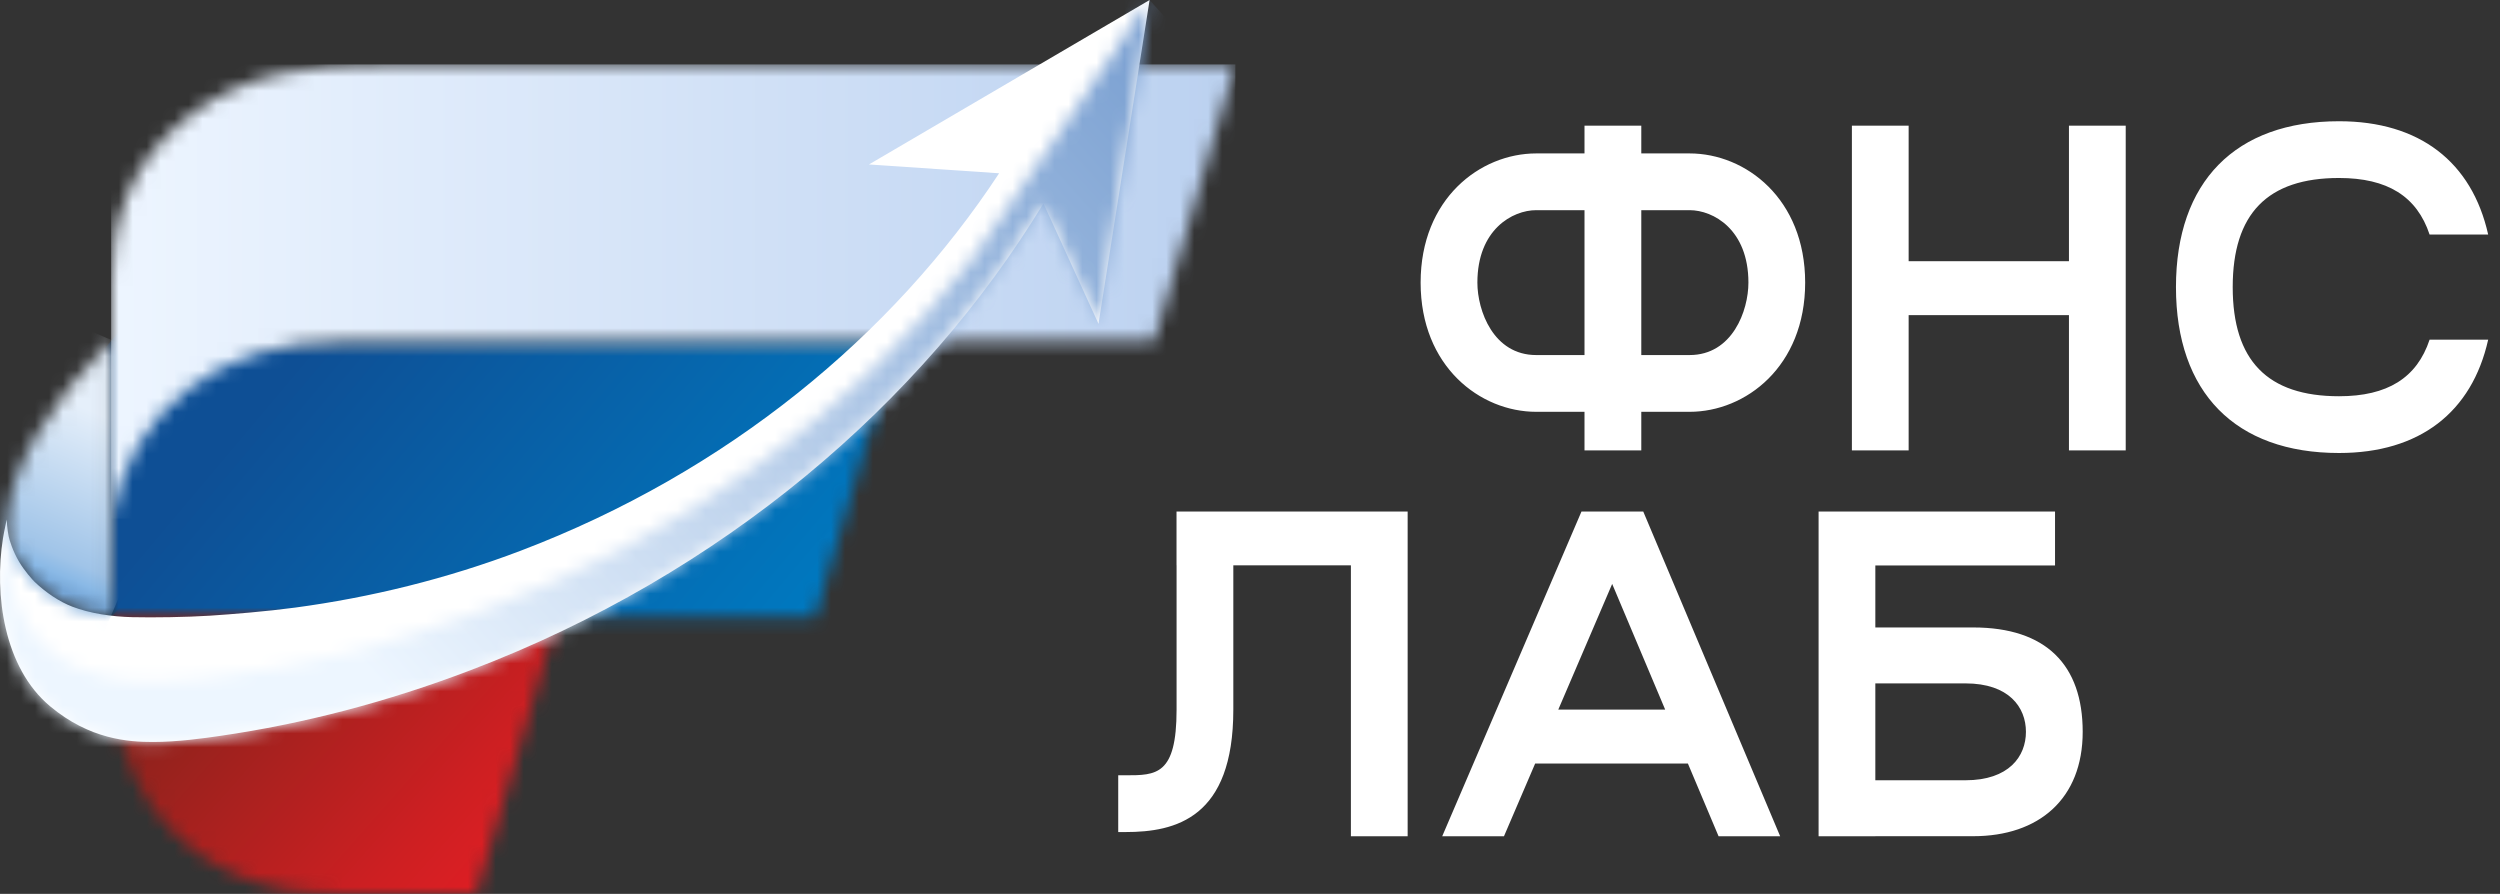 <svg fill="none" height="64" viewBox="0 0 179 64" width="179" xmlns="http://www.w3.org/2000/svg" xmlns:xlink="http://www.w3.org/1999/xlink"><rect x="0" y="0" width="179" height="64" fill="#333333" stroke="none"/><linearGradient id="a" gradientUnits="userSpaceOnUse" x1="53.211" x2="23.29" y1="48.754" y2="23.535"><stop offset="0" stop-color="#0078bf"/><stop offset="1" stop-color="#0e4f95"/></linearGradient><linearGradient id="b" gradientUnits="userSpaceOnUse" x1="14.957" x2="39.382" y1="46.155" y2="67.789"><stop offset="0" stop-color="#8d231d"/><stop offset=".087" stop-color="#96221d"/><stop offset=".612" stop-color="#cd1f22"/><stop offset=".867" stop-color="#e31e24"/><stop offset="1" stop-color="#e31e24"/></linearGradient><linearGradient id="c" gradientUnits="userSpaceOnUse" x1="7.958" x2="88.453" y1="20.872" y2="20.872"><stop offset="0" stop-color="#edf5ff"/><stop offset=".007" stop-color="#edf5ff"/><stop offset="1" stop-color="#bbd1f0"/></linearGradient><linearGradient id="d" gradientUnits="userSpaceOnUse" x1="22.274" x2="107.177" y1="43.489" y2="-32.616"><stop offset="0" stop-color="#edf6ff"/><stop offset=".814" stop-color="#5987c4"/><stop offset="1" stop-color="#5987c4"/></linearGradient><linearGradient id="e" gradientUnits="userSpaceOnUse" x1="7.789" x2="1.346" y1="25.901" y2="40.896"><stop offset="0" stop-color="#e5effa"/><stop offset=".228" stop-color="#e5effa"/><stop offset=".867" stop-color="#a0c4e8"/><stop offset=".942" stop-color="#8ab9e6"/><stop offset=".999" stop-color="#77a8d9"/><stop offset="1" stop-color="#77a8d9"/></linearGradient><clipPath id="f"><path d="m0 0h178.153v64h-178.153z"/></clipPath><mask id="g" height="21" maskUnits="userSpaceOnUse" width="58" x="7" y="24"><path d="m7.958 24.409v19.795h50.418l5.807-19.796z" fill="#fff"/></mask><mask id="h" height="20" maskUnits="userSpaceOnUse" width="33" x="7" y="44"><path d="m7.941 44.204.017 3.392c0 9.759 6.212 16.375 15.97 16.375l3.319.029h6.861l5.807-19.796z" fill="#fff"/></mask><mask id="i" height="34" maskUnits="userSpaceOnUse" width="82" x="7" y="4"><path d="m27.796 4.612c-5.522 0-10.156.476-14.39 3.792-4.211 3.299-5.448 7.651-5.448 11.956v16.771c1.424-7.739 7.695-12.723 16.539-12.723l58.148-.001 5.808-19.796z" fill="#fff"/></mask><mask id="j" height="55" maskUnits="userSpaceOnUse" width="83" x="0" y="-1"><path d="m69.562 18.619c-8.558 10.947-20.835 20.035-35.665 25.334-6.324 2.26-12.151 3.769-18.084 4.456-.725.085-2.745.333-4.544.383-1.807.05-2.93-.138-4.165-.437-1.234-.298-2.448-.813-3.855-2.094-1.41-1.284-2.079-2.828-2.449-4.106-.319-1.1-.328-2.403-.359-3.527-.022-.823.035-1.419.035-1.419s-.011.05-.027.126c-.003.016-.007.033-.011.052-.004.018-.008.04-.013.06-.006.03-.013.061-.02.095-.003.015-.007.033-.01.049-.011.054-.023.112-.035.172-.005.025-.01.051-.016.076-.011.055-.021.11-.033.165-.006.033-.013.065-.019.098-.01.054-.02.106-.03.157-.005.027-.011.055-.015.081-.014.077-.027.15-.037.213-.045.286-.08.569-.111.852-.017.159-.03.321-.043.482-.009.11-.017.22-.024.329-.013.204-.021.409-.027.616-.001.065-.002.129-.003.194-.003.217-.003.435.002.654.002.084.006.167.009.251.006.172.014.343.026.514.074 1.037.243 2.036.503 2.978.296 1.071.707 2.07 1.218 2.973.081.145.171.282.258.422.439.651.956 1.242 1.563 1.749 2.85 2.383 5.62 2.559 7.372 2.559.97 0 1.974-.082 2.882-.184.864-.104 1.729-.226 2.594-.358.338-.052.675-.105 1.013-.162.329-.055.659-.111.989-.17.397-.072.794-.147 1.192-.225.327-.064.654-.128.982-.196.402-.084.804-.173 1.207-.263.324-.072.647-.144.971-.22.409-.097.818-.2 1.226-.303.318-.08.635-.158.953-.243.419-.111.838-.23 1.256-.347.309-.087.618-.172.927-.262.437-.128.874-.266 1.312-.402.291-.09.581-.177.873-.271.486-.157.974-.325 1.461-.491.243-.083.485-.161.727-.246.73-.257 1.461-.524 2.192-.803 18.01-6.866 32.282-19.067 41-33.412l3.941 8.618 3.659-23.185c-.004.006-11.216 16.658-12.75 18.619z" fill="#fff"/></mask><mask id="k" height="21" maskUnits="userSpaceOnUse" width="8" x="0" y="24"><path d="m.483 37.296c.014.201.056.726.143 1.129.056.262.292 1.032.72 1.764.402.686.993 1.339 1.136 1.475.806.768 1.766 1.415 2.69 1.771.839.324 1.809.524 2.786.638v-19.736h-0c-4.507 4.62-7.263 9.25-7.474 12.959z" fill="#fff"/></mask><g clip-path="url(#f)"><path d="m148.137 8.998h4.064v23.252h-4.064v-9.689h-11.478v9.689h-4.063v-23.252h4.063v9.703h11.478zm25.821 15.323c-.908 2.741-3.023 4.05-6.482 4.05-5.123 0-7.614-2.556-7.614-7.814 0-5.258 2.491-7.813 7.614-7.813 3.459 0 5.574 1.309 6.482 4.05h4.195c-1.165-5.204-4.913-8.113-10.677-8.113-7.421 0-11.677 4.329-11.677 11.877 0 7.548 4.256 11.877 11.677 11.877 5.764 0 9.512-2.909 10.677-8.113zm-24.837 28.078c0 4.795-3.133 7.473-7.838 7.473h-7.009v.005h-4.063v-23.252h16.929v3.86h-12.866v4.441h7.009c5.209 0 7.838 2.678 7.838 7.473zm-4.064 0c0-1.756-1.212-3.468-4.332-3.468h-6.451v6.936h6.451c3.12 0 4.332-1.713 4.332-3.468zm-15.807-32.164c0 6.008-4.263 9.251-8.275 9.251h-3.458v2.764h-4.066v-2.764h-3.459c-4.011 0-8.275-3.242-8.275-9.251 0-6.008 4.264-9.25 8.275-9.25h3.459v-1.987h4.066v1.987h3.458c4.012 0 8.275 3.242 8.275 9.25zm-15.799-5.187h-3.459c-1.692 0-4.211 1.381-4.211 5.187 0 2.006 1.143 5.187 4.211 5.187h3.459zm11.736 5.187c0-3.805-2.519-5.187-4.212-5.187h-3.458v10.374h3.458c3.069 0 4.212-3.181 4.212-5.187zm2.273 39.641h-4.41l-2.196-5.207h-10.936l-2.233 5.207h-4.422l9.972-23.251h4.422zm-8.233-9.068-3.795-8.999-3.859 8.999zm-34.988-14.183v3.851h.004v10.337h0c0 4.698-1.456 4.698-3.661 4.698h-.517v4.064h.517c3.597 0 7.724-.996 7.724-8.763h-0v-10.336h8.419v19.401h4.063v-23.252z" fill="#fff"/><g mask="url(#g)"><path d="m31.31-3.298-33.108 39.281 42.628 35.929 33.108-39.281z" fill="url(#a)"/></g><g mask="url(#h)"><path d="m21.997 28.334-23.881 26.963 27.743 24.572 23.881-26.963z" fill="url(#b)"/></g><g mask="url(#i)"><path d="m88.453 4.613h-80.495v32.519h80.495z" fill="url(#c)"/></g><path d="m.478 37.208s-.032.145-.074.349c-.063.299-.149.724-.192.995-.636 4.02.067 9.252 3.371 12.014 2.851 2.383 5.62 2.559 7.372 2.559 1.752 0 3.628-.264 4.817-.437 5.948-.864 11.921-2.414 17.94-4.709 18.01-6.866 32.282-19.067 41-33.412l3.941 8.618 3.651-23.137.008-.047-20.095 11.774 9.319.632c-7.636 11.62-19.491 21.407-34.252 27.023-5.292 2.014-10.772 3.351-16.157 4.074-2.053.276-4.495.474-6.119.58-1.625.105-4.018.14-5.538.105-1.448-.034-3.022-.263-4.298-.755-.924-.356-1.885-1.004-2.691-1.772-.142-.135-.734-.789-1.135-1.475-.428-.731-.664-1.501-.721-1.763-.109-.509-.148-1.218-.148-1.218z" fill="#fff"/><g mask="url(#j)"><path d="m45.641-40.911-72.044 64.578 63.075 70.367 72.044-64.578z" fill="url(#d)"/></g><g mask="url(#k)"><path d="m1.648 21.626-8.323 19.372 13.468 5.787 8.323-19.372z" fill="url(#e)"/></g></g></svg>